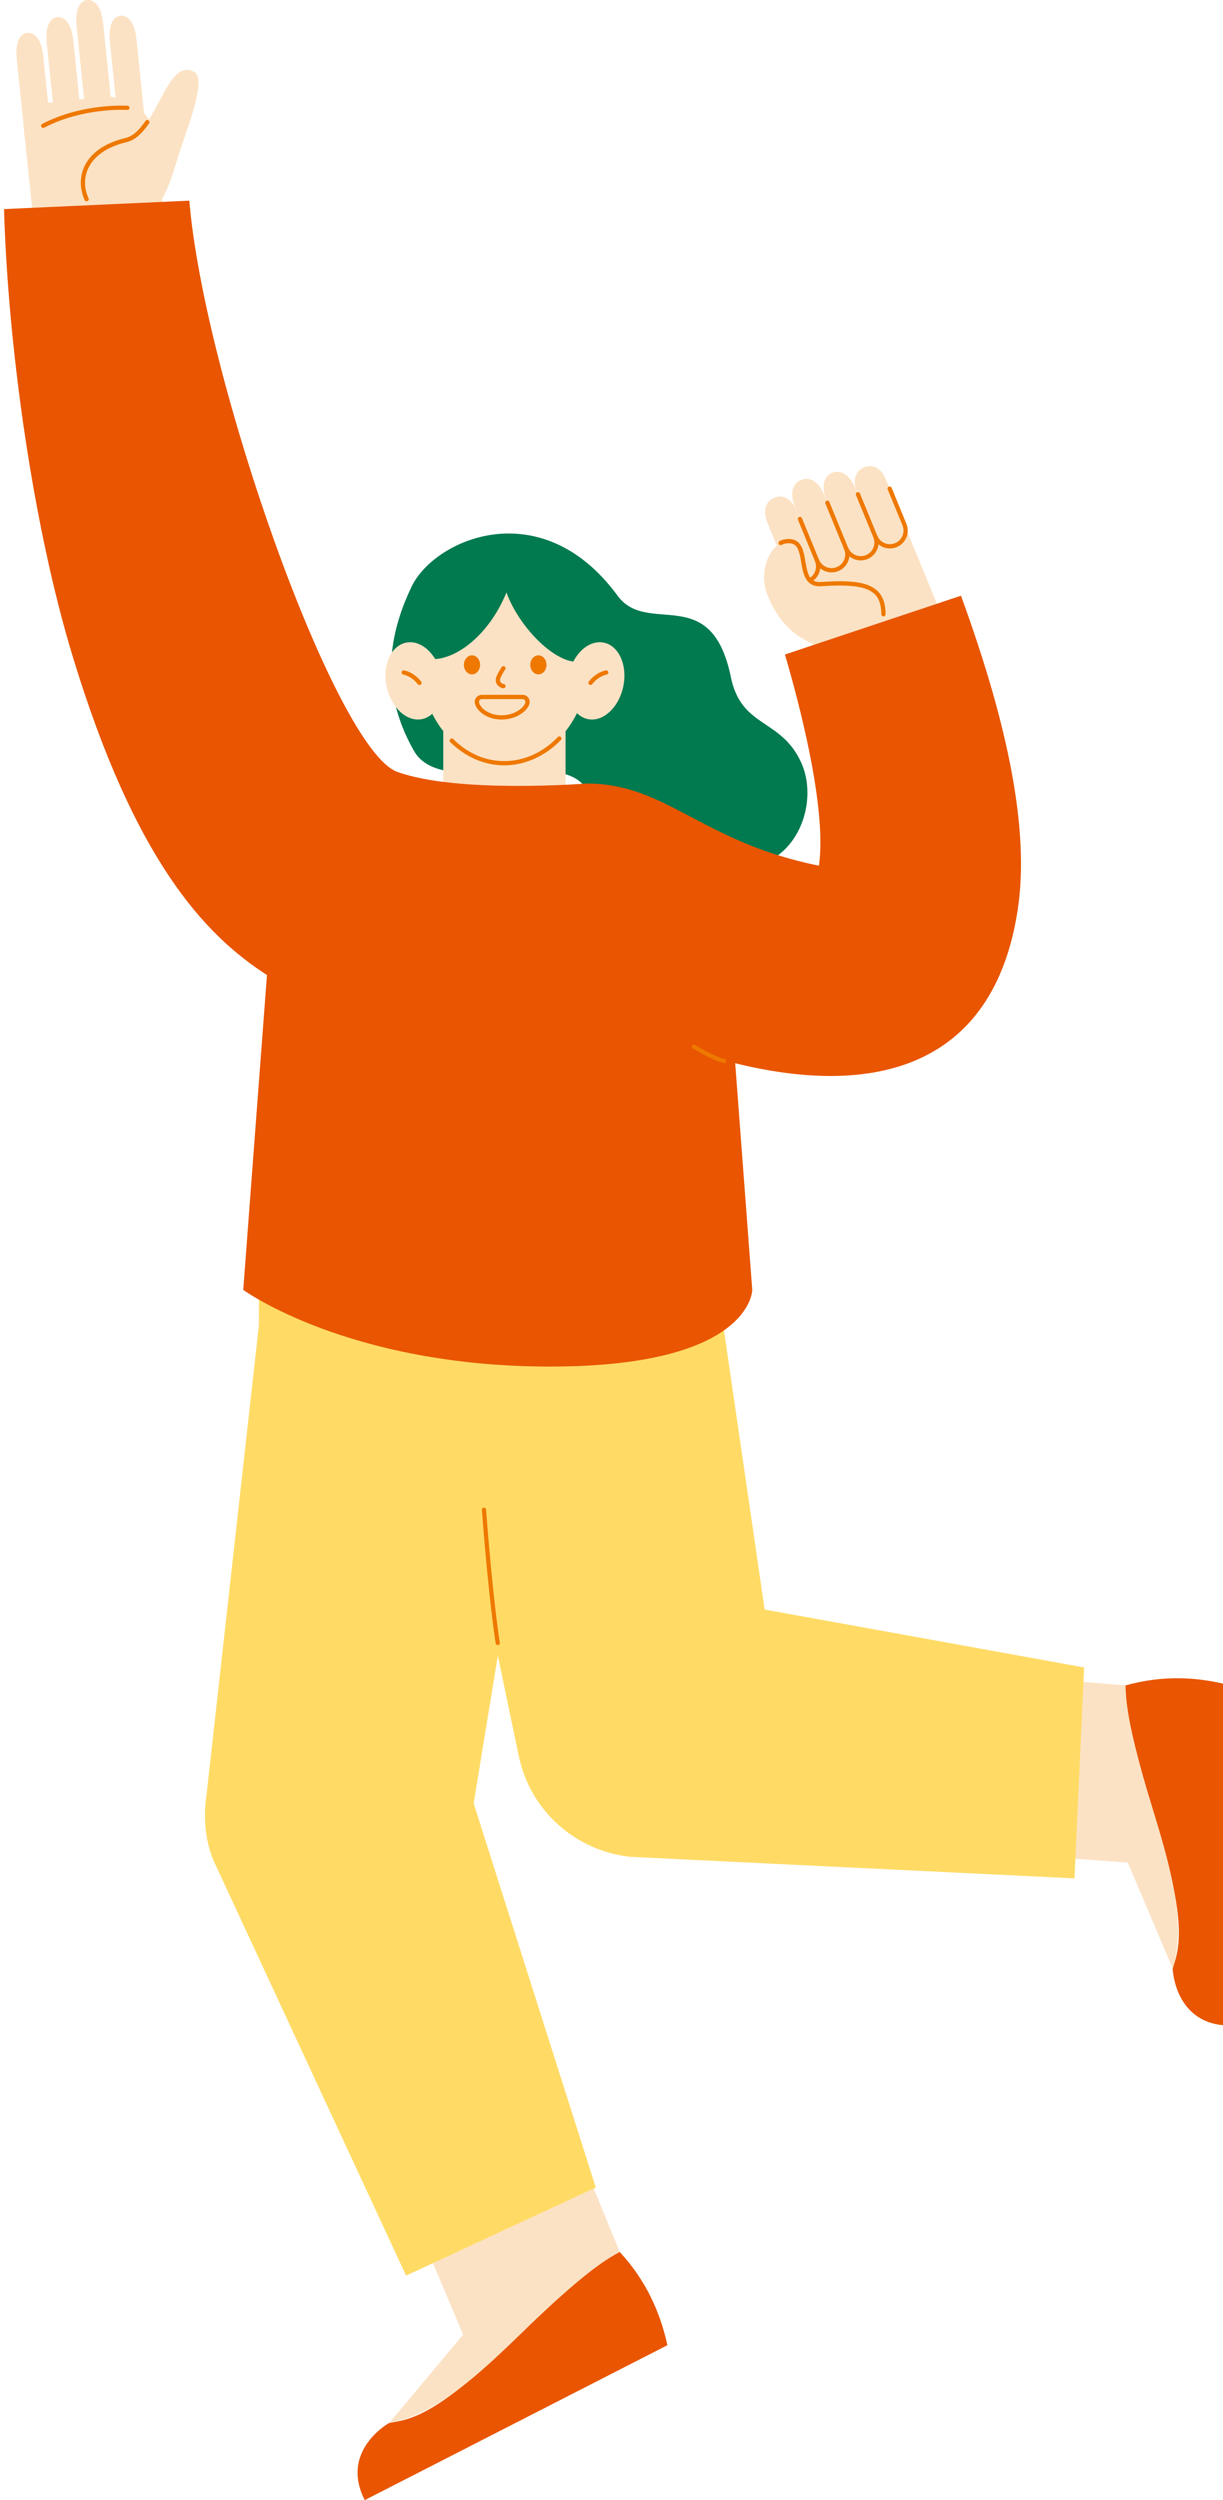<svg width="70" height="143" viewBox="0 0 70 143" fill="none" xmlns="http://www.w3.org/2000/svg">
<g clip-path="url(#clip0_5287_14630)">
<path d="M41.832 38.725C40.705 33.262 37.075 36.424 35.349 34.074C30.983 28.127 24.848 30.835 23.552 33.566C22.514 35.756 21.494 39.086 23.692 42.948C25.37 45.893 32.772 42.308 33.748 45.561C34.898 49.397 37.422 47.739 39.355 48.779C44.682 51.652 47.202 46.581 45.858 43.618C44.703 41.069 42.435 41.667 41.83 38.724L41.832 38.725Z" fill="#017A4F"/>
<path d="M28.874 43.654C31.568 43.654 33.752 40.954 33.752 37.624C33.752 34.293 31.568 31.594 28.874 31.594C26.18 31.594 23.996 34.293 23.996 37.624C23.996 40.954 26.18 43.654 28.874 43.654Z" fill="#FCE2C4"/>
<path d="M25.373 44.707C25.373 46.448 26.723 46.583 28.464 46.583H29.156C30.897 46.583 32.371 46.448 32.371 44.707V41.207H25.371V44.707H25.373Z" fill="#FCE2C4"/>
<path d="M28.877 31.348C24.205 31.29 22.108 35.528 23.559 37.186C24.754 38.548 27.65 37.151 28.99 33.886C29.701 35.911 32.059 38.336 33.498 37.781C36.344 36.633 34.911 31.425 28.877 31.348Z" fill="#017A4F"/>
<path d="M34.569 36.76C33.703 36.576 32.794 37.406 32.537 38.612C32.28 39.819 32.774 40.946 33.64 41.13C34.506 41.314 35.415 40.484 35.672 39.278C35.929 38.072 35.435 36.944 34.569 36.76Z" fill="#FCE2C4"/>
<path d="M34.68 38.345C34.658 38.349 34.144 38.426 33.702 38.981C33.66 39.033 33.67 39.11 33.722 39.153C33.745 39.171 33.771 39.179 33.799 39.179C33.836 39.179 33.87 39.163 33.895 39.133C34.271 38.659 34.708 38.588 34.716 38.586C34.783 38.576 34.83 38.515 34.82 38.448C34.809 38.382 34.747 38.335 34.682 38.345H34.68Z" fill="#EE7800"/>
<path d="M23.234 36.76C22.367 36.944 21.873 38.072 22.131 39.278C22.388 40.484 23.296 41.314 24.163 41.13C25.029 40.946 25.523 39.819 25.266 38.612C25.009 37.406 24.1 36.576 23.234 36.76Z" fill="#FCE2C4"/>
<path d="M23.123 38.345C23.057 38.335 22.996 38.382 22.986 38.448C22.976 38.515 23.022 38.576 23.089 38.586C23.093 38.586 23.532 38.657 23.911 39.133C23.935 39.163 23.971 39.179 24.006 39.179C24.032 39.179 24.059 39.171 24.083 39.153C24.136 39.11 24.144 39.033 24.103 38.981C23.662 38.426 23.146 38.347 23.125 38.345H23.123Z" fill="#EE7800"/>
<path d="M31.927 42.159C31.074 43.045 29.989 43.533 28.876 43.533C27.763 43.533 26.785 43.098 25.941 42.274C25.892 42.228 25.816 42.228 25.769 42.276C25.723 42.325 25.723 42.402 25.771 42.448C26.662 43.317 27.736 43.776 28.876 43.776C30.016 43.776 31.202 43.262 32.103 42.327C32.149 42.278 32.147 42.201 32.099 42.155C32.05 42.108 31.973 42.11 31.927 42.159Z" fill="#EE7800"/>
<path d="M56.113 95.711L56.14 105.925L67.26 106.734L64.42 96.401L56.113 95.711Z" fill="#FCE2C4"/>
<path d="M64.422 96.402C64.422 99.434 66.756 105.347 67.312 108.763C67.685 111.047 67.326 111.945 67.118 112.601C67.118 112.601 67.223 115.858 70.411 115.858V96.402C68.507 95.898 66.525 95.815 64.422 96.402Z" fill="#E95501"/>
<path d="M64.509 106.438L67.12 112.598V112.602C68.563 108.031 64.426 101.175 64.426 96.402L64.509 106.436V106.438Z" fill="#FCE2C4"/>
<path d="M23.223 125.771L27.567 136.042L35.473 128.81L32.305 121.098L23.223 125.771Z" fill="#FCE2C4"/>
<path d="M25.783 137.012C23.919 138.383 22.955 138.474 22.277 138.587C22.277 138.587 19.425 140.164 20.877 143.002L38.199 134.142C37.78 132.217 36.952 130.414 35.473 128.809C32.773 130.189 28.572 134.958 25.783 137.01V137.012Z" fill="#E95501"/>
<path d="M22.281 138.585V138.589C27.004 137.792 31.224 130.986 35.473 128.812L26.576 133.456L22.281 138.585Z" fill="#FCE2C4"/>
<path d="M45.588 29.204C45.282 28.461 44.774 28.283 44.312 28.473C43.853 28.661 43.628 29.177 43.92 29.89L45.092 32.744C45.28 33.203 45.808 33.424 46.268 33.236C46.727 33.047 46.948 32.519 46.76 32.06L45.588 29.206V29.204Z" fill="#FCE2C4"/>
<path d="M47.166 28.296C46.831 27.478 46.306 27.265 45.847 27.456C45.387 27.644 45.177 28.196 45.499 28.982L46.762 32.056C46.95 32.516 47.478 32.737 47.938 32.548C48.397 32.36 48.618 31.832 48.43 31.372L47.166 28.298V28.296Z" fill="#FCE2C4"/>
<path d="M48.991 27.991C48.624 27.1 48.088 26.855 47.629 27.044C47.169 27.232 46.973 27.821 47.325 28.675L48.432 31.369C48.62 31.829 49.149 32.049 49.608 31.861C50.068 31.673 50.288 31.145 50.1 30.685L48.993 27.991H48.991Z" fill="#FCE2C4"/>
<path d="M50.714 27.437C50.416 26.712 49.91 26.542 49.45 26.732C48.991 26.921 48.762 27.429 49.048 28.123L50.102 30.688C50.29 31.147 50.819 31.368 51.278 31.179C51.738 30.991 51.958 30.463 51.77 30.003L50.715 27.439L50.714 27.437Z" fill="#FCE2C4"/>
<path d="M49.696 27.916L46.414 29.264C44.985 29.851 44.303 31.487 44.89 32.916L47.637 39.6L54.541 36.762L51.157 28.526C50.922 27.955 50.268 27.681 49.698 27.916H49.696Z" fill="#FCE2C4"/>
<path d="M47.018 33.41C45.372 33.523 46.591 30.663 44.915 30.973C44.162 31.112 43.316 32.61 43.958 34.12C44.741 35.964 45.939 36.802 47.526 37.108C48.447 37.286 50.595 37.328 50.572 35.134C50.558 33.616 49.631 33.228 47.02 33.41H47.018Z" fill="#FCE2C4"/>
<path d="M47.006 33.289C46.35 33.336 46.225 32.876 46.097 32.117C46.022 31.662 45.943 31.192 45.617 30.963C45.431 30.834 45.194 30.797 44.889 30.854C44.802 30.87 44.713 30.903 44.624 30.949C44.565 30.982 44.541 31.054 44.573 31.115C44.605 31.174 44.678 31.198 44.739 31.166C44.806 31.131 44.871 31.107 44.933 31.095C45.17 31.05 45.348 31.075 45.478 31.164C45.719 31.334 45.785 31.735 45.856 32.158C45.964 32.799 46.097 33.599 47.022 33.532C48.686 33.417 49.589 33.546 50.04 33.963C50.312 34.214 50.439 34.587 50.445 35.137C50.445 35.204 50.5 35.258 50.566 35.258C50.633 35.258 50.688 35.202 50.688 35.135C50.682 34.512 50.528 34.083 50.204 33.783C49.692 33.309 48.765 33.166 47.004 33.289H47.006Z" fill="#EE7800"/>
<path d="M47.47 28.708C47.444 28.645 47.373 28.617 47.31 28.642C47.247 28.668 47.217 28.739 47.243 28.801L48.318 31.419C48.397 31.611 48.397 31.823 48.318 32.016C48.237 32.208 48.087 32.358 47.895 32.437C47.703 32.516 47.49 32.516 47.298 32.437C47.106 32.356 46.956 32.206 46.877 32.014C46.85 31.951 46.78 31.921 46.717 31.947C46.654 31.973 46.624 32.044 46.65 32.107C46.753 32.36 46.95 32.556 47.203 32.661C47.33 32.714 47.464 32.74 47.597 32.74C47.731 32.74 47.861 32.714 47.986 32.663C48.239 32.56 48.435 32.364 48.541 32.111C48.646 31.858 48.646 31.581 48.543 31.328L47.468 28.71L47.47 28.708Z" fill="#EE7800"/>
<path d="M49.221 28.225C49.194 28.162 49.124 28.132 49.061 28.158C48.998 28.184 48.968 28.255 48.994 28.318L49.986 30.733C50.065 30.925 50.065 31.137 49.986 31.33C49.905 31.522 49.755 31.672 49.563 31.751C49.371 31.83 49.158 31.83 48.966 31.751C48.773 31.67 48.624 31.52 48.545 31.328C48.519 31.265 48.448 31.235 48.385 31.261C48.322 31.287 48.292 31.358 48.318 31.421C48.48 31.816 48.863 32.054 49.265 32.054C49.395 32.054 49.526 32.03 49.654 31.977C50.176 31.763 50.425 31.164 50.211 30.642L49.219 28.227L49.221 28.225Z" fill="#EE7800"/>
<path d="M51.037 27.904C51.01 27.841 50.939 27.812 50.877 27.837C50.814 27.863 50.784 27.934 50.81 27.997L51.654 30.049C51.733 30.241 51.733 30.454 51.654 30.646C51.573 30.839 51.423 30.988 51.231 31.067C51.039 31.146 50.826 31.146 50.634 31.067C50.441 30.986 50.292 30.837 50.213 30.644C50.186 30.581 50.116 30.551 50.053 30.578C49.99 30.604 49.96 30.675 49.986 30.737C50.089 30.99 50.286 31.187 50.539 31.292C50.666 31.345 50.8 31.371 50.933 31.371C51.067 31.371 51.197 31.345 51.322 31.294C51.844 31.079 52.093 30.48 51.879 29.958L51.035 27.906L51.037 27.904Z" fill="#EE7800"/>
<path d="M45.9 29.638C45.874 29.575 45.803 29.547 45.74 29.571C45.678 29.598 45.647 29.668 45.674 29.731L46.649 32.105C46.797 32.466 46.653 32.885 46.315 33.077C46.257 33.111 46.236 33.184 46.271 33.243C46.293 33.283 46.333 33.304 46.376 33.304C46.396 33.304 46.416 33.298 46.437 33.288C46.882 33.035 47.07 32.484 46.874 32.01L45.898 29.636L45.9 29.638Z" fill="#EE7800"/>
<path d="M6.904 0.899C6.485 0.942 6.19 1.41 6.289 2.381L6.892 8.241L8.412 8.085L7.809 2.225C7.714 1.296 7.325 0.857 6.904 0.902V0.899Z" fill="#FCE2C4"/>
<path d="M4.998 0.003C4.579 0.045 4.283 0.513 4.383 1.484L4.86 6.116L6.38 5.96L5.903 1.329C5.808 0.4 5.419 -0.04 4.998 0.003Z" fill="#FCE2C4"/>
<path d="M3.291 0.978C2.872 1.02 2.576 1.49 2.676 2.459L3.07 6.299L4.59 6.143L4.196 2.303C4.101 1.374 3.712 0.935 3.291 0.98V0.978Z" fill="#FCE2C4"/>
<path d="M1.572 1.88C1.153 1.922 0.858 2.39 0.957 3.362L1.426 7.916L2.947 7.76L2.477 3.206C2.382 2.277 1.993 1.837 1.572 1.882V1.88Z" fill="#FCE2C4"/>
<path d="M5.872 5.556L2.344 5.918C1.729 5.981 1.281 6.532 1.346 7.145L2.259 16.003L9.684 15.238L8.943 8.05C8.785 6.513 7.41 5.396 5.874 5.554L5.872 5.556Z" fill="#FCE2C4"/>
<path d="M11.106 4.107C9.519 3.238 8.995 7.582 7.209 8.009C4.631 8.627 4.319 10.527 5.169 11.768C6.396 13.561 8.323 12.586 8.817 12.021C9.669 11.047 9.932 9.716 10.347 8.487C10.837 7.038 11.816 4.493 11.108 4.105L11.106 4.107Z" fill="#FCE2C4"/>
<path d="M8.329 6.915C7.94 7.488 7.576 7.798 7.181 7.893C5.724 8.241 5.106 8.954 4.845 9.49C4.552 10.089 4.552 10.804 4.845 11.445C4.865 11.49 4.91 11.516 4.956 11.516C4.973 11.516 4.991 11.512 5.007 11.506C5.068 11.478 5.096 11.405 5.068 11.344C4.803 10.759 4.801 10.14 5.066 9.597C5.408 8.897 6.159 8.389 7.24 8.132C7.697 8.022 8.108 7.68 8.531 7.055C8.57 6.998 8.555 6.923 8.499 6.885C8.442 6.846 8.367 6.861 8.329 6.917V6.915Z" fill="#EE7800"/>
<path d="M7.298 6.046C7.272 6.046 4.719 5.886 2.418 7.087C2.357 7.117 2.335 7.192 2.365 7.251C2.387 7.293 2.43 7.315 2.474 7.315C2.493 7.315 2.513 7.311 2.531 7.301C4.768 6.133 7.255 6.285 7.282 6.287C7.349 6.291 7.407 6.24 7.411 6.174C7.415 6.107 7.365 6.048 7.298 6.044V6.046Z" fill="#EE7800"/>
<path d="M41.444 76.166C41.444 76.004 41.438 75.842 41.426 75.678L40.383 68.875H14.841L14.818 75.798L11.812 102.743C11.626 103.98 11.758 105.281 12.203 106.382L23.243 130.162L34.102 125.122L27.111 103.15L28.495 94.701L29.692 100.444C30.358 103.636 33.028 105.903 36.11 106.21L61.501 107.441L62.052 95.375L43.766 92.062L41.448 76.166H41.444Z" fill="#FFDB66"/>
<path d="M44.926 37.436C45.727 40.151 47.343 46.254 46.873 49.516C40.12 48.158 38.173 44.816 33.568 44.816C33.568 44.816 26.206 45.403 22.737 44.15C19.185 42.867 11.673 21.603 10.837 11.477L0.23 11.96C0.461 19.883 1.89 30.117 4.184 37.623C7.679 49.065 11.604 53.405 15.28 55.771L13.922 73.778C13.922 73.778 19.93 78.166 31.487 78.166C43.045 78.166 43.057 73.778 43.057 73.778L42.08 60.815C49.832 62.732 56.86 61.224 58.253 52.018C58.931 47.539 57.724 41.513 55.002 34.074L44.93 37.436H44.926Z" fill="#E95501"/>
<path d="M27.692 86.234C27.625 86.238 27.576 86.297 27.582 86.362C27.971 91.525 28.366 93.971 28.37 93.995C28.38 94.054 28.431 94.096 28.487 94.096C28.493 94.096 28.5 94.096 28.508 94.096C28.572 94.086 28.617 94.023 28.607 93.959C28.603 93.934 28.21 91.497 27.821 86.346C27.817 86.279 27.761 86.23 27.694 86.236L27.692 86.234Z" fill="#EE7800"/>
<path d="M30.815 37.484C30.56 37.484 30.352 37.727 30.352 38.029C30.352 38.331 30.558 38.573 30.815 38.573C31.072 38.573 31.279 38.331 31.279 38.029C31.279 37.727 31.072 37.484 30.815 37.484Z" fill="#EE7800"/>
<path d="M27.014 37.484C26.759 37.484 26.551 37.727 26.551 38.029C26.551 38.331 26.757 38.573 27.014 38.573C27.271 38.573 27.478 38.331 27.478 38.029C27.478 37.727 27.271 37.484 27.014 37.484Z" fill="#EE7800"/>
<path d="M28.918 38.289C28.954 38.232 28.938 38.157 28.881 38.121C28.825 38.085 28.75 38.101 28.713 38.157C28.705 38.17 28.525 38.449 28.442 38.633C28.359 38.815 28.353 38.975 28.424 39.109C28.531 39.313 28.768 39.364 28.794 39.37C28.802 39.37 28.811 39.372 28.817 39.372C28.873 39.372 28.926 39.331 28.936 39.273C28.948 39.206 28.906 39.143 28.839 39.129C28.839 39.129 28.691 39.097 28.639 38.995C28.604 38.931 28.614 38.844 28.663 38.732C28.74 38.564 28.916 38.291 28.918 38.287V38.289Z" fill="#EE7800"/>
<path d="M29.913 39.744H27.579C27.459 39.744 27.346 39.797 27.267 39.888C27.192 39.977 27.16 40.092 27.176 40.204C27.239 40.605 27.805 41.157 28.704 41.157C29.532 41.157 30.178 40.691 30.301 40.262C30.338 40.139 30.313 40.007 30.236 39.904C30.16 39.801 30.042 39.742 29.913 39.742V39.744ZM30.066 40.196C29.981 40.489 29.447 40.914 28.704 40.914C27.961 40.914 27.465 40.471 27.417 40.165C27.411 40.123 27.423 40.08 27.451 40.046C27.482 40.009 27.528 39.987 27.577 39.987H29.911C29.961 39.987 30.008 40.011 30.04 40.052C30.07 40.092 30.081 40.145 30.066 40.194V40.196Z" fill="#EE7800"/>
<path d="M41.474 60.57C40.911 60.461 39.784 59.766 39.772 59.76C39.715 59.726 39.642 59.742 39.608 59.799C39.573 59.855 39.59 59.928 39.646 59.963C39.695 59.993 40.822 60.687 41.429 60.805C41.438 60.805 41.446 60.807 41.452 60.807C41.508 60.807 41.557 60.766 41.569 60.709C41.581 60.645 41.539 60.582 41.474 60.57Z" fill="#EE7800"/>
</g>
<defs>
<clipPath id="clip0_5287_14630">
<rect width="70" height="143" fill="white"/>
</clipPath>
</defs>
</svg>
